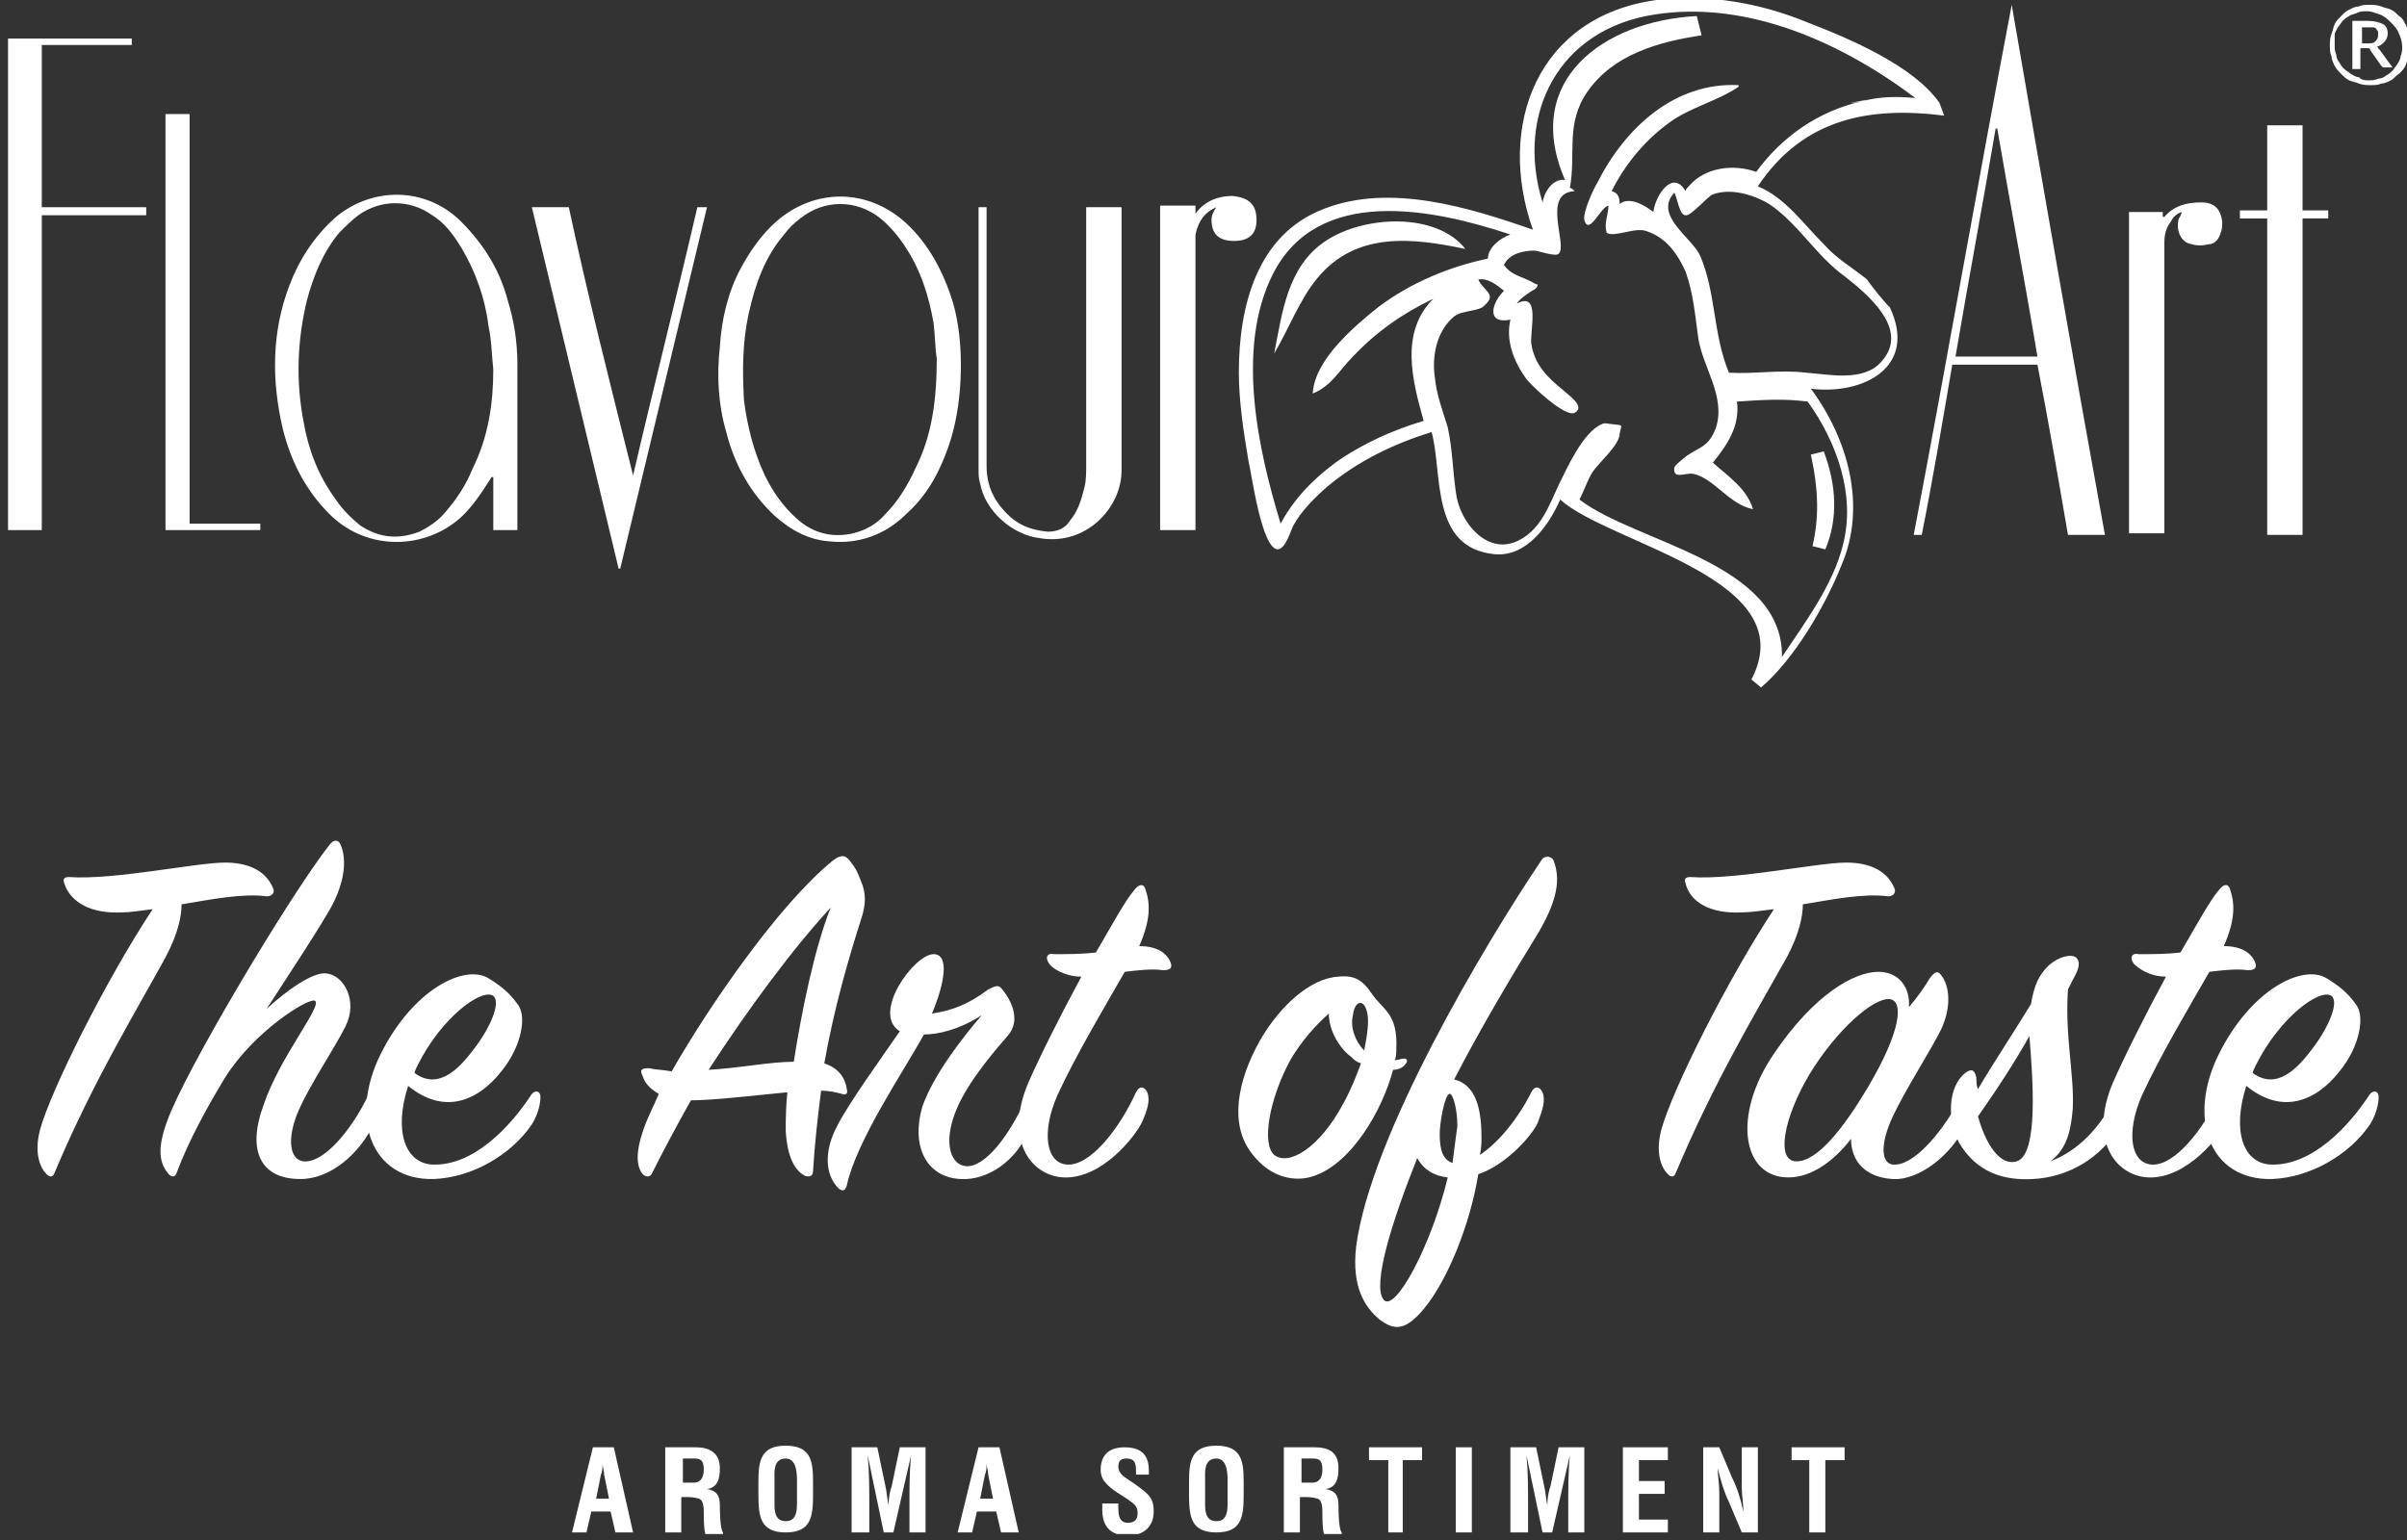 <?xml version="1.0" encoding="utf-8"?>
<!-- Generator: Adobe Illustrator 22.1.0, SVG Export Plug-In . SVG Version: 6.00 Build 0)  -->
<svg version="1.1" id="Ebene_1" xmlns="http://www.w3.org/2000/svg" xmlns:xlink="http://www.w3.org/1999/xlink" x="0px" y="0px"
	 viewBox="0 0 149.8 95.9" style="enable-background:new 0 0 149.8 95.9;" xml:space="preserve">
<rect x="0" y="0" width="149.8" height="95.9" fill="#333333" stroke="none"/>
<style type="text/css">
	.st0{clip-path:url(#SVGID_2_);fill:#FFFFFF;}
	.st1{fill:#FFFFFF;}
	.st2{clip-path:url(#SVGID_4_);fill:#FFFFFF;}
	.st3{clip-path:url(#SVGID_6_);fill:#FFFFFF;}
	.st4{clip-path:url(#SVGID_8_);fill:#FFFFFF;}
	.st5{clip-path:url(#SVGID_10_);fill:#FFFFFF;}
</style>
<g>
	<title>Element 1</title>
	<g>
		<defs>
			<rect id="SVGID_1_" x="0.5" y="-0.1" width="149.4" height="95.6"/>
		</defs>
		<clipPath id="SVGID_2_">
			<use xlink:href="#SVGID_1_"  style="overflow:visible;"/>
		</clipPath>
		<path class="st0" d="M7.6,56.8C5.7,56.9,4.4,56.2,4,55c-0.1-0.3,0-0.4,0.3-0.4c2.8,0.2,7.9-0.9,9.7-0.9c1.3,0,2.5,0.4,3,1.6
			c0.1,0.2,0,0.5-0.4,0.5c-1.5-0.2-3.5,0.2-5.3,0.5c0,0.7-0.2,1.8-1,3.3C8.5,62.9,5.8,67.3,3.4,73c-0.1,0.3-0.3,0.3-0.5,0.1
			c-0.4-0.4-0.8-1.3-0.4-2.8c0.7-2.5,4.1-9.3,7-13.7C8.7,56.7,8.1,56.8,7.6,56.8"/>
		<path class="st0" d="M18.7,73.4c-2.6,0-3.3-1.9-2.3-4.6c1-3,3.7-6.2,3.2-6.5c-0.4-0.2-3.8,1.9-5.6,4.8c-1.1,1.8-2.3,4-3,5.9
			c-0.1,0.3-0.3,0.3-0.5,0.1c-0.5-0.6-0.8-1.4-0.1-3.3c1.1-3.1,7.6-14,10.1-17.2c0.3-0.4,0.6-0.3,0.7,0c0.4,0.9,0.3,2.5-0.9,4.4
			c-0.7,1.2-2.4,3.8-3.7,5.8c1.3-1.2,2.9-2.3,3.7-2.2c1.1,0.1,2,1.7,1.2,3.3c-0.7,1.4-2.2,3.6-2.9,5.2c-0.8,1.8-0.6,3.3,0.5,3.2
			c1.3-0.1,3-2.3,3.9-4.3c0.1-0.3,0.4-0.3,0.6,0c0.2,0.3,0.2,1-0.3,1.9C22.4,71.8,20.6,73.4,18.7,73.4"/>
		<path class="st0" d="M29.5,65.3c1-1.3,1.7-2.9,1.2-3.3c-0.7-0.5-3.2,1.3-4.7,4.3c-0.1,0.2-0.2,0.4-0.2,0.5
			C27.3,67.9,28.6,66.5,29.5,65.3 M26.9,72.5c2.6,0.1,4.9-2.4,6.2-4.4c0.2-0.2,0.4-0.2,0.5,0c0.1,0.2,0,1.1-0.5,1.9
			c-1.3,1.9-3.7,3.3-6.1,3.4c-3.9,0.1-5.3-3.8-3.3-7.8c2-4,5.2-5.6,6.7-4.7c0.8,0.5,1.3,0.9,1.8,1.6c0.6,0.7,0.3,2.6-1,4.2
			c-1.5,1.9-3.6,2.7-5.8,0.9C24.5,70.4,25.2,72.4,26.9,72.5"/>
		<path class="st0" d="M49.4,66.1c0.5-3.2,1.3-7.1,2.3-9.6c-2.4,2.6-5.2,6.4-7.6,10.1C46,66.5,47.9,66.1,49.4,66.1 M43,68.5
			c-0.9,1.6-1.7,3.1-2.4,4.5c-0.1,0.3-0.4,0.3-0.6,0.1c-0.4-0.5-0.5-1.4,0.2-3.2c0.2-0.5,0.5-1.1,0.8-1.8c-0.7-0.4-0.9-0.8-1-1.1
			c-0.2-0.4-0.1-0.5,0.4-0.5c0.4,0.1,0.9,0.1,1.4,0.2c2.4-4.2,6.7-10.4,10-13.1c0.5-0.4,0.8-0.4,1.1,0c0.3,0.4,0.4,0.5,0.7,1.3
			c0.3,0.7,0.3,1.4,0,2.3c-0.8,2.5-1.7,5.6-2.3,9c0.9,0.3,1.3,0.9,1.4,1.6c0.1,0.3-0.1,0.4-0.3,0.3c-0.4-0.1-0.8-0.2-1.3-0.2
			c-0.2,1.6-0.4,3.3-0.5,5c0,0.3-0.2,0.4-0.5,0.3c-0.6-0.3-1.1-1.1-1.2-2.8c0-0.6,0-1.4,0.1-2.4C46.9,68.2,44.4,68.5,43,68.5"/>
		<path class="st0" d="M61.5,61.6c0.4-0.2,0.6-0.3,0.8-0.1c0.6,0.7,1.3,2,0.4,3c-1.4,1.6-2.9,3.5-3.4,5.2c-0.5,1.6-0.1,2.8,0.8,2.9
			c1.2,0.1,2.7-1.9,3.7-4.1c0.1-0.2,0.3-0.3,0.4,0c0.2,0.3,0.2,1.1-0.2,1.9c-0.7,1.8-2.5,3.1-4.2,3c-2.2-0.1-3.1-2.1-2.4-4.5
			c0.7-2,2.5-4.3,3.7-5.7c-1.4,0.9-2.7,1.2-3.6,1.2c-1.2,2.2-4.2,6.6-4.8,9.4c-0.1,0.3-0.2,0.4-0.5,0.2c-0.9-0.9-0.9-2.4-0.1-3.9
			c0.7-1.4,2.8-4.3,3.9-5.9c-1.8-1.1,0.9-4.8,2.1-4.8c1,0,0.7,1.8-0.1,3.7C59.3,62.9,60.3,62.5,61.5,61.6"/>
		<path class="st0" d="M65.3,60c-0.3-0.4-0.1-0.7,0.3-0.6c0.9,0,1.7,0,2.6-0.1c1-1.7,1.8-3.2,2.4-3.9c0.3-0.4,0.6-0.4,0.7,0
			c0.3,0.9,0.3,1.9-0.4,3.5c1.2,0,1.7,0.5,1.9,0.9c0.2,0.4,0.1,0.6-0.4,0.6c-0.7-0.1-1.6,0-2.4,0.1c-1.2,2.1-3,5.1-4.2,7.7
			c-1,2.3-0.7,4.2,0.6,4.3c1.4,0.1,3.2-2.1,4.3-4.5c0.2-0.4,0.5-0.4,0.7,0c0.2,0.5,0,1.1-0.3,1.8c-0.4,0.9-2.5,3.6-4.9,3.5
			c-2.1-0.1-3.7-2.4-2.2-5.9c0.7-1.6,2-4.2,3.3-6.6C66.3,60.8,65.5,60.3,65.3,60"/>
		<path class="st0" d="M85.1,63.1c-0.2-1-0.8-0.8-0.9,0.1c-0.2,0.8,0.2,1.7,0.7,2.2C85.1,64.4,85.2,63.6,85.1,63.1 M84.1,65.8
			c-0.7-0.5-1.4-1.6-1.4-2.7c-0.8,0.7-1.7,1.7-2.4,2.9c-1.3,2.4-1.8,5.2-1,5.9c0.9,0.7,2.8-0.4,4.3-3.2c0.5-0.9,0.8-1.7,1.1-2.5
			C84.4,66.1,84.3,66,84.1,65.8 M86.7,66.6c-0.7,2.6-2.6,5.8-4.9,6.6c-1.1,0.4-2.7,0.2-3.9-1.4c-1.4-1.8-0.9-4.5,0.5-7
			c1.2-2.1,3.1-3.9,4.9-4c1-0.1,1.5,0.2,2.1,1.1c0.7,1,1.6,1.2,1.5,3.4c0,0.2,0,0.5-0.1,0.7c0.2,0,0.4-0.1,0.6-0.1
			c0.2,0,0.2,0.2,0.1,0.3C87.3,66.5,87,66.6,86.7,66.6"/>
		<path class="st0" d="M90.7,70.1c0-1.1-0.3-2.1-0.5-2c-0.3,0.1-0.6,1.8-0.6,2.5c0,1,0.2,1.6,0.8,1.8C90.5,71.6,90.6,70.8,90.7,70.1
			 M86.1,80.9c0.7,0.9,3-3.4,4-7.6c-0.9-0.1-1.5-0.5-1.9-1.2C86.6,76.1,85.4,80,86.1,80.9 M92.2,70.8c0,0.3,0,0.7-0.1,1.1
			c1.2-0.8,2.4-2.3,3.2-3.9c0.2-0.4,0.5-0.4,0.7,0c0.2,0.5,0,1.1-0.3,1.9c-0.3,0.7-1.9,2.6-3.7,3.2c-0.5,3.1-1.9,6.6-3.4,8.4
			c-1.1,1.3-1.8,1.4-2.8,0.6c-0.8-0.7-1.7-1.9-1.4-4.5c0.9-6.9,8-18.8,11.5-24c0.2-0.4,0.7-0.3,0.8,0c0.4,1.1,0.3,2.4-1.1,4.7
			c-1.3,2.1-3.4,5.6-5.1,8.9C91.7,67.5,92.2,68.7,92.2,70.8"/>
		<path class="st0" d="M108.4,56.8c-1.9,0.1-3.2-0.6-3.5-1.8c-0.1-0.3,0-0.4,0.3-0.4c2.8,0.2,7.9-0.9,9.7-0.9c1.3,0,2.5,0.4,3,1.6
			c0.1,0.2,0,0.5-0.4,0.5c-1.5-0.2-3.5,0.2-5.3,0.5c0,0.7-0.2,1.8-1,3.3c-1.9,3.4-4.5,7.7-6.9,13.4c-0.1,0.3-0.3,0.3-0.5,0.1
			c-0.4-0.4-0.8-1.3-0.4-2.8c0.7-2.5,4.1-9.3,7-13.7C109.6,56.7,108.9,56.8,108.4,56.8"/>
		<path class="st0" d="M117.6,62.2c-1-0.1-3.3,1.9-5,4.7c-1.6,2.7-2.1,5.4-0.8,5.4c1.3,0,2.9-2,4.5-4.7
			C118.3,64.2,118.5,62.3,117.6,62.2 M120.1,60.9c0.3-0.4,0.5-0.5,0.7-0.2c0.5,0.6,0.7,1.9,0,3.4c-0.7,1.4-2.2,3.7-3,5.4
			c-0.8,1.7-0.8,3.1,0.2,3c1.3-0.1,3-2.2,4.1-4.3c0.2-0.3,0.4-0.3,0.5,0c0.1,0.3,0.1,1.1-0.3,1.9c-0.8,1.7-2.8,3.4-4.5,3.3
			c-1.7-0.1-2.6-1.1-2.6-2.5c-1,1.3-2.4,2.4-3.9,2.4c-2.9,0-3.5-3.9-0.9-7.7c2.5-3.7,5-5.1,6.5-5.1c1.3,0,2,1,1.9,2.2
			C119.4,62,119.8,61.4,120.1,60.9"/>
		<path class="st0" d="M123.1,69.5c0.5,1.8,1.4,3.1,2.4,2.8c1.4-0.4,1-5.3,0.8-7.8C125.4,66.1,124.3,67.8,123.1,69.5 M126.4,62.5
			c0.2-1.2,0.5-1.8,1.1-2.4c0.7-0.6,1.4-0.7,1.7-0.5c0.3,0.3,0.2,0.7-0.2,1.4c-0.1,0.2-0.2,0.4-0.3,0.6c-0.2,2.9,0.4,5.3,0.3,7.4
			c-0.1,1.2-0.3,2.5-1.4,3.3c2.1-0.8,3.4-2.6,4.2-4.3c0.2-0.3,0.5-0.2,0.6,0c0.1,0.3,0.1,1.1-0.4,2c-1.2,2.1-3.3,3.3-5.5,3.4
			c-1.8,0.1-3.5-0.4-4.6-2.3c-0.7-1.4-0.7-3.4,0.4-4.3c0.4-0.3,0.6-0.2,0.7,0.3c0,0.2,0,0.5,0.1,0.7C124.1,66.1,125.5,64,126.4,62.5
			"/>
		<path class="st0" d="M132.8,60c-0.3-0.4-0.1-0.7,0.3-0.6c0.9,0,1.7,0,2.6-0.1c1-1.7,1.8-3.2,2.4-3.9c0.3-0.4,0.6-0.4,0.7,0
			c0.3,0.9,0.3,1.9-0.4,3.5c1.2,0,1.7,0.5,1.9,0.9c0.2,0.4,0.1,0.6-0.4,0.6c-0.7-0.1-1.6,0-2.4,0.1c-1.2,2.1-3,5.1-4.2,7.7
			c-1,2.3-0.7,4.2,0.6,4.3c1.4,0.1,3.2-2.1,4.3-4.5c0.2-0.4,0.5-0.4,0.7,0c0.2,0.5,0,1.1-0.3,1.8c-0.4,0.9-2.5,3.6-4.9,3.5
			c-2.1-0.1-3.7-2.4-2.2-5.9c0.7-1.6,2-4.2,3.3-6.6C133.8,60.8,133.1,60.3,132.8,60"/>
		<path class="st0" d="M143.9,65.3c1-1.3,1.7-2.9,1.2-3.3c-0.7-0.5-3.2,1.3-4.7,4.3c-0.1,0.2-0.2,0.4-0.2,0.5
			C141.7,67.9,143,66.5,143.9,65.3 M141.3,72.5c2.6,0.1,4.9-2.4,6.2-4.4c0.2-0.2,0.4-0.2,0.5,0c0.1,0.2,0,1.1-0.5,1.9
			c-1.3,1.9-3.7,3.3-6.1,3.4c-3.9,0.1-5.3-3.8-3.3-7.8c2-4,5.2-5.6,6.7-4.7c0.8,0.5,1.3,0.9,1.8,1.6c0.6,0.7,0.3,2.6-1,4.2
			c-1.5,1.9-3.6,2.7-5.8,0.9C138.9,70.4,139.6,72.4,141.3,72.5"/>
		<path class="st0" d="M126.8,22.2c-0.8-4.8-1.7-9.5-2.5-14.2c0,0-0.1,0-0.1,0c-0.8,4.7-1.7,9.5-2.5,14.2H126.8z M125.2,0.3
			c1.9,11,3.8,22,5.8,33h-2.3c-0.6-3.5-1.2-7-1.9-10.6h-5.3c-0.6,3.5-1.2,7.1-1.9,10.6h-0.5C121.2,22.3,123.1,11.3,125.2,0.3
			C125.1,0.3,125.1,0.3,125.2,0.3"/>
	</g>
	<polygon class="st1" points="0.5,2.4 0.5,33 2.6,33 2.6,13.4 9.1,13.4 9.1,12.9 2.6,12.9 2.6,2.8 8.2,2.8 8.2,2.4 	"/>
	<g>
		<defs>
			<rect id="SVGID_3_" x="0.5" y="-0.1" width="149.4" height="95.6"/>
		</defs>
		<clipPath id="SVGID_4_">
			<use xlink:href="#SVGID_3_"  style="overflow:visible;"/>
		</clipPath>
		<path class="st2" d="M30.7,23c-0.1-0.9-0.1-1.8-0.3-2.7c-0.2-1.7-0.8-3.4-1.7-4.9c-0.5-0.8-1-1.5-1.8-2c-1.4-1-3.2-1-4.6,0
			c-0.4,0.3-0.8,0.7-1.2,1.1c-1,1.2-1.6,2.7-2,4.2c-0.6,2.5-0.7,5-0.2,7.6c0.3,1.7,0.9,3.3,2,4.8c0.4,0.6,0.9,1.1,1.5,1.6
			c1.2,0.8,2.4,0.9,3.7,0.4c0.6-0.3,1.2-0.7,1.6-1.2c0.7-0.8,1.3-1.7,1.7-2.7C30.4,27.2,30.7,25.1,30.7,23 M32.2,33h-1.5v-3.3
			c0,0-0.1,0-0.1,0c-0.1,0.1-0.1,0.2-0.2,0.3c-0.5,0.8-1,1.5-1.6,2.1c-2.2,2.1-5.9,2.3-8.3-0.1c-1.5-1.5-2.4-3.3-2.9-5.3
			c-0.7-3-0.7-6,0.4-8.9c0.6-1.6,1.5-3,2.8-4.2c2.3-2,5.7-2,7.9,0.2c1.4,1.4,2.4,3,2.9,4.9c0.4,1.3,0.6,2.6,0.6,4c0,3.3,0,6.6,0,9.9
			C32.2,32.8,32.2,32.9,32.2,33"/>
		<path class="st2" d="M58.3,22.3c-0.1-0.5-0.1-1.4-0.2-2.2c-0.3-1.7-0.8-3.3-1.8-4.8c-0.4-0.6-0.9-1.2-1.5-1.7
			c-1.5-1.2-3.5-1.2-5,0c-0.4,0.3-0.7,0.6-1,1c-1.2,1.4-1.8,3.1-2.2,4.9c-0.4,1.8-0.4,3.6-0.3,5.4c0.2,1.6,0.6,3.2,1.3,4.7
			c0.5,1,1.1,1.9,2,2.7c1,0.9,2.2,1.2,3.5,0.9c0.8-0.2,1.5-0.6,2-1.2c0.8-0.8,1.4-1.8,1.9-2.9C58,27.1,58.3,24.9,58.3,22.3
			 M59.8,22.7c0,2.4-0.4,4.5-1.3,6.4c-0.5,1.1-1.2,2.1-2.1,2.9c-1.3,1.3-3,1.9-4.8,1.7c-1.3-0.1-2.4-0.7-3.4-1.6
			c-1.5-1.4-2.5-3.2-3-5.2c-0.5-1.7-0.6-3.5-0.4-5.3c0.1-1.7,0.5-3.4,1.3-4.9c0.6-1.1,1.3-2.1,2.2-2.9c2.4-2.1,5.7-2.1,8.1,0.1
			c1.4,1.3,2.3,3,2.9,4.9C59.7,20.2,59.8,21.6,59.8,22.7"/>
		<path class="st2" d="M141.1,13.1V7.8h2.2c0,0.6,0,1.2,0,1.8c0,0.6,0,1.2,0,1.7v1.8h1.6c0,0.2,0,0.3,0,0.5h-1.6v19.7h-2.2V13.6
			h-1.7v-0.5H141.1z"/>
		<path class="st2" d="M60.9,12.9h0.5v0.5c0,5.2,0,10.4,0,15.6c0,1.3,0.5,2.3,1.5,3.2c0.7,0.6,1.4,0.8,2.3,0.9
			c0.6,0,1.1-0.2,1.4-0.7c0.5-0.6,0.7-1.3,0.9-2.1c0.1-0.4,0.1-0.9,0.1-1.4c0-5.2,0-10.4,0-15.5v-0.5c0.8,0,1.5,0,2.2,0
			c0,0.1,0,0.2,0,0.3c0,5.4,0,10.7,0,16.1c0,2.3-2.2,4.7-5.1,4.2c-1.7-0.2-3.4-1.7-3.7-3.4c-0.1-0.3-0.1-0.6-0.1-0.9
			c0-5.3,0-10.7,0-16V12.9z"/>
		<path class="st2" d="M39.4,29.6c1.3-5.6,2.7-11.1,4-16.7H44c-1.8,7.5-3.6,15-5.4,22.5c0,0-0.1,0-0.1,0c-1.8-7.5-3.6-15-5.4-22.5
			h2.3C36.6,18.5,38,24,39.4,29.6C39.4,29.6,39.4,29.6,39.4,29.6"/>
		<path class="st2" d="M135.8,13.2c-0.4,0.1-0.6,0.4-0.7,0.6c-0.3,0.4-0.4,0.8-0.4,1.3c0,5.9,0,11.8,0,17.6v0.5h-2.2V13.2h2.1
			c0,0.1,0,0.2,0,0.3c0,0,0.1,0,0.1,0c0.6-0.7,1.4-0.9,2.3-0.9c0.8,0,1.2,0.4,1.3,1.2c0,0.2,0,0.5-0.1,0.7c-0.1,0.4-0.4,0.7-0.7,0.7
			c-0.4,0.1-0.8,0.1-1.1,0c-0.7-0.1-1-0.9-0.8-1.6C135.7,13.5,135.7,13.4,135.8,13.2"/>
		<path class="st2" d="M78.2,13.7c0,0.9-0.5,1.3-1.4,1.3c-0.9,0-1.4-0.4-1.4-1.3c0-0.3,0.1-0.5,0.3-0.8c-0.7,0.3-1.1,0.8-1.3,1.7V33
			h-2.2V12.8h2.2v0.5c0.5-0.7,1.3-1.1,2.3-1.1C77.7,12.3,78.2,12.7,78.2,13.7"/>
	</g>
	<polygon class="st1" points="16.2,33 10.3,33 10.3,7.1 11.8,7.1 11.8,32.6 16.2,32.6 	"/>
	<g>
		<defs>
			<rect id="SVGID_5_" x="0.5" y="-0.1" width="149.4" height="95.6"/>
		</defs>
		<clipPath id="SVGID_6_">
			<use xlink:href="#SVGID_5_"  style="overflow:visible;"/>
		</clipPath>
		<path class="st3" d="M146.9,2.7h0.4c0.3,0,0.4,0,0.5-0.1c0.1-0.1,0.2-0.2,0.2-0.4c0-0.1,0-0.2,0-0.2c0-0.1-0.1-0.1-0.1-0.2
			c0,0-0.1-0.1-0.2-0.1c-0.1,0-0.2,0-0.3,0h-0.4V2.7z M146.9,3.1v1.2h-0.5v-3h1c0.4,0,0.7,0.1,0.9,0.2c0.2,0.1,0.3,0.3,0.3,0.6
			c0,0.2-0.1,0.4-0.2,0.5c-0.1,0.1-0.3,0.3-0.5,0.3c0,0,0.1,0,0.1,0.1c0,0,0.1,0.1,0.1,0.1l0.8,1.1h-0.5c-0.1,0-0.1,0-0.2-0.1
			l-0.7-1c0,0,0-0.1-0.1-0.1c0,0-0.1,0-0.1,0H146.9z M145.3,2.8c0,0.2,0,0.4,0.1,0.6c0,0.2,0.1,0.4,0.2,0.5c0.1,0.2,0.2,0.3,0.3,0.4
			c0.1,0.1,0.3,0.2,0.4,0.3c0.2,0.1,0.3,0.2,0.5,0.2C147,5,147.2,5,147.4,5c0.2,0,0.4,0,0.6-0.1c0.2,0,0.4-0.1,0.5-0.2
			c0.2-0.1,0.3-0.2,0.4-0.3s0.2-0.3,0.3-0.4c0.1-0.2,0.2-0.3,0.2-0.5c0.1-0.2,0.1-0.4,0.1-0.6c0-0.3-0.1-0.6-0.2-0.8
			c-0.1-0.3-0.3-0.5-0.5-0.7c-0.2-0.2-0.4-0.4-0.7-0.5c-0.3-0.1-0.5-0.2-0.8-0.2c-0.2,0-0.4,0-0.6,0.1c-0.2,0.1-0.4,0.1-0.5,0.2
			c-0.2,0.1-0.3,0.2-0.4,0.3c-0.1,0.1-0.2,0.3-0.3,0.4c-0.1,0.2-0.2,0.3-0.2,0.5C145.3,2.4,145.3,2.6,145.3,2.8 M145,2.8
			c0-0.2,0-0.4,0.1-0.7c0.1-0.2,0.1-0.4,0.2-0.6c0.1-0.2,0.2-0.3,0.4-0.5s0.3-0.3,0.5-0.4c0.2-0.1,0.4-0.2,0.6-0.2
			c0.2-0.1,0.4-0.1,0.7-0.1c0.2,0,0.4,0,0.7,0.1c0.2,0.1,0.4,0.1,0.6,0.2c0.2,0.1,0.3,0.2,0.5,0.4c0.2,0.1,0.3,0.3,0.4,0.5
			c0.1,0.2,0.2,0.4,0.2,0.6c0.1,0.2,0.1,0.4,0.1,0.7c0,0.2,0,0.4-0.1,0.7c-0.1,0.2-0.1,0.4-0.2,0.6c-0.1,0.2-0.2,0.3-0.4,0.5
			c-0.2,0.1-0.3,0.3-0.5,0.4c-0.2,0.1-0.4,0.2-0.6,0.2c-0.2,0.1-0.4,0.1-0.7,0.1c-0.2,0-0.4,0-0.7-0.1c-0.2-0.1-0.4-0.1-0.6-0.2
			c-0.2-0.1-0.3-0.2-0.5-0.4c-0.1-0.1-0.3-0.3-0.4-0.5c-0.1-0.2-0.2-0.4-0.2-0.6C145,3.3,145,3.1,145,2.8"/>
		<path class="st3" d="M112.8,34l0.8,0.2c0.8-1.9,0.7-4-0.1-6.1l-0.8,0.2C113.2,30.6,113.2,32.3,112.8,34"/>
		<path class="st3" d="M115.9,6.3c-2.7,0.6-5,2.2-6.6,4.4c-1.4-0.5-3.2-0.3-4.2,0.9c0,0,0,0,0,0c-0.1,0.1-0.2,0.2-0.2,0.3
			c-0.8-1.4-1.9,0.3-2,1.3c-0.5-0.4-1.5-1-2.1-0.5c0-0.4-0.1-0.7-0.5-0.8c0.8-1.6,2-3.1,3.5-4.2c1.3-1,3.1-1.4,4.4-2.3l0-0.1
			c-4-0.2-7.1,2.7-8.8,6.1c-0.2,0.3-0.9,1.8-0.8,2.3c0.3,1,1-0.8,1.5-0.9c0,0.6-0.3,1.1-0.1,1.7c0.5,0.3,1.8-0.4,2.5-0.1
			c1.2,0.4,1.9,1.4,2.4,2.5c0.5,1.4,0.6,2.8,0.8,4.2c0.3,1.8,1.7,3.6,1.1,5.5c-0.5,1.4-1.2,1.2-2.1,2c-0.1,0.1-0.4,0.3-0.5,0.5
			c-0.1,0.8,0.7,0.3,1.2,0.4c1.3,0.3,2.2,1.9,3.7,2.2c-0.4-1.3-1.5-2-2.5-2.9c0.9-1.1,1.7-2.3,1.5-3.8c1.5-0.1,2.9-0.2,4.4,0
			c1.8,2.5,3,5.8,2.2,8.9c-0.6,2.5-2.4,4.9-3.8,7c0.1-5.9-9.1-7.1-12.6-9.8c0.3-0.6,0.5-1.2,0.8-1.7c0.4-0.6,1.7-1.7,1.7-2.4
			c0.1-0.6,0.3-0.5-0.5-0.6c-0.2,0-0.4-0.1-0.6,0c-1.2,0.5-2.2,2.8-2.7,3.8c-0.6,1.3-1.1,2.7-2.4,3.4c-2,1.1-3.8-1.1-4-3
			c-0.2-1.4-0.2-2.6-0.5-4c-0.3-1-0.7-2-0.8-3.1c-0.2-1.3,0.1-2.9,1.2-3.8c0.5-0.4,1.6-0.3,1.9-0.7c0.8-0.7-0.1-0.9-0.4-1.6
			c0.6-0.1,1.1,0.3,1.6,0.7c-0.8,0.8-1.1,2.1,0.4,1.8c-0.3,1.3,0.2,2.6,1,3.7c0.3,0.4,2.4,2.4,3,2.1c0.7-0.4-0.4-1.1-0.7-1.4
			c-1-0.8-1.8-1.6-2-2.9c-0.1-0.8,0.6-3.3-0.9-2.5c0.2-0.3,0.5-0.5,0.8-0.7c0.1-0.1,0.5-0.2,0.5-0.5c0,0,0,0-0.1,0
			c-0.8-0.5-1.5-0.5-2-1.2c0.3-0.7,1.2-0.9,1.9-0.9c0.2,0,1.3,0.4,1.5,0.2c0.6-0.5-1.1-3.8,1-3.9c-0.1-0.1-0.2-0.2-0.3-0.2
			c0.4-2.1-0.3-4,1.1-6c1.6-2.3,4.4-3.1,7.1-3.5L105.6,1c-5.8,0.3-10.9,4-8.2,10.2c-0.8-0.1-1.3,0.8-1.4,1.4
			C94.3,7.1,97,1.8,103,0.9c5.8-0.9,11.7,1.8,16.2,5.2C118.1,6,117,6,115.9,6.3C113.8,6.7,117,6,115.9,6.3 M110.1,12.7
			c1.8,1.2,2.9,3.2,4.7,4.5c1.4,1.1,4.1,3.3,2.3,5.3c-1.1,1.3-3.3,0.8-4.7,0.7c-1.7-0.2-3.2,0.1-4.8,0c-1-2.4-0.8-5-1.8-7.3
			c-0.5-1.1-2.9-2.5-1.6-3.9c0.2,0.3,0.3,1.4,0.7,1.4c0.3,0.1,1.4-1.2,1.7-1.3C107.7,11.7,109.1,12.1,110.1,12.7
			C111,13.3,109.4,12.2,110.1,12.7 M83.4,28.6c-1.7,1.2-2.9,2.5-3.7,4c-1.4-4.6-2.8-10.9-0.5-15.5c2.8-5.6,10-4.1,14.8-2.5
			c-0.6,0.2-1.4,0.8-1.4,1.5c-2.4,0.5-4.8,1.5-6.8,3c-1.5,1.2-4,3.3-4.1,5.4c1.2-0.5,1.6-1.4,2.5-2.3c1.4-1.5,3.1-2.7,5-3.6
			c-2.1,2.1-1.3,5.1-0.6,7.6C86.6,26.8,84.9,27.6,83.4,28.6C81.7,29.8,84.9,27.6,83.4,28.6 M120.7,6.4c-1.6-2.3-5.6-4-8.2-5
			c-2.9-1.2-6.2-1.8-9.4-1.4c-7.4,1-10,7.8-7.7,14.3c-4-1.4-8.9-2.9-13-1.3c-4.2,1.6-5.3,6.1-5.3,10.2c0,1.8,0.3,3.7,0.6,5.5
			c0.2,0.8,0.8,5.4,1.8,5.5c0.5,0,0.8-1.1,1-1.5c0.5-0.9,1.3-1.7,2.1-2.4c1.9-1.6,4.2-2.7,6.5-3.4c0.7,2.6-0.1,7.2,3.9,7.6
			c2,0.2,3.4-1.8,4.1-3.4c3.1,2.8,15.2,4.9,11.9,11.2l0.6,0.5c2.1-1.8,4-5.1,5-7.6c1.6-3.7,0.4-7.9-1.9-11c3.2,0.4,6.7-1.3,4.9-5.1
			c-0.1,0-1.3-1.5-1.4-1.7c-1-0.8-1.9-1.3-2.7-2.2c-1.3-1.3-2.4-2.9-4.1-3.6c2.8-4.2,6.9-5,11.6-4.4L120.7,6.4z"/>
		<path class="st3" d="M82,17.3c2.4-2.9,5.9-2.5,9.2-1.8c-1.8-2.3-6.3-2.1-8.7-0.5c-2.4,1.6-2.7,4.5-3.2,7
			C80.2,20.5,80.9,18.6,82,17.3z"/>
		<path class="st3" d="M37.1,93.3h0.8l-0.3-1.5c0-0.2-0.1-0.5-0.1-0.7c0-0.1,0-0.2,0-0.4h0c0,0.1,0,0.2,0,0.4c0,0.2,0,0.5-0.1,0.7
			L37.1,93.3z M35.6,95.4l1.3-5.3h1.3l1.2,5.3h-1.1l-0.3-1.3h-1.2l-0.3,1.3H35.6z"/>
		<path class="st3" d="M42.4,92.3h0.8c0.3,0,0.6-0.2,0.6-0.8c0-0.6-0.2-0.7-0.6-0.7h-0.7V92.3z M42.4,93.1v2.3h-1v-5.3h1.9
			c0.8,0,1.5,0.3,1.5,1.3c0,0.6-0.1,1.2-0.8,1.3v0c0.6,0.1,0.8,0.4,0.8,1c0,0.2,0,1.5,0.2,1.7v0.1h-1.1c-0.1-0.3-0.1-1-0.1-1.3
			c0-0.3,0-0.8-0.3-0.9c-0.3-0.1-0.6-0.1-0.8-0.1H42.4z"/>
		<path class="st3" d="M48.2,93.6c0,0.4,0,1.1,0.7,1.1c0.7,0,0.7-0.7,0.7-1.2v-1.3c0-0.4,0-1.4-0.7-1.4c-0.8,0-0.7,0.9-0.7,1.3V93.6
			z M47.2,92.3c0-1.3,0.1-2.3,1.7-2.3c1.6,0,1.7,1,1.7,2.3v0.7c0,1.4-0.1,2.4-1.7,2.4s-1.7-1-1.7-2.4V92.3z"/>
		<path class="st3" d="M54,95.4h-1v-5.3h1.6l0.5,2.4c0.1,0.4,0.1,0.8,0.2,1.2h0c0-0.5,0.1-0.9,0.2-1.2l0.5-2.4h1.6v5.3h-1v-1.7
			c0-1,0-2.1,0.1-3.1h0l-1.1,4.8H55l-1-4.8h0c0.1,1,0.1,2.1,0.1,3.1V95.4z"/>
		<path class="st3" d="M61,93.3h0.8l-0.3-1.5c0-0.2-0.1-0.5-0.1-0.7c0-0.1,0-0.2,0-0.4h0c0,0.1,0,0.2,0,0.4c0,0.2,0,0.5-0.1,0.7
			L61,93.3z M59.6,95.4l1.3-5.3h1.3l1.2,5.3h-1.1L62,94.1h-1.2l-0.3,1.3H59.6z"/>
		<path class="st3" d="M70.7,91.7c0-0.5,0-0.9-0.6-0.9c-0.3,0-0.5,0.1-0.5,0.5c0,0.4,0.3,0.6,0.6,0.8c0.3,0.2,0.9,0.6,1.2,0.9
			c0.3,0.3,0.4,0.6,0.4,1.1c0,1-0.7,1.5-1.6,1.5c-1.2,0-1.6-0.7-1.6-1.6v-0.4h1v0.3c0,0.5,0.1,0.9,0.6,0.9c0.4,0,0.6-0.2,0.6-0.6
			c0-0.3-0.1-0.5-0.4-0.7c-0.5-0.4-1.2-0.7-1.6-1.2c-0.2-0.2-0.3-0.5-0.3-0.8c0-0.9,0.5-1.4,1.5-1.4c1.6,0,1.5,1.2,1.5,1.7H70.7z"/>
		<path class="st3" d="M75,93.6c0,0.4,0,1.1,0.7,1.1c0.7,0,0.7-0.7,0.7-1.2v-1.3c0-0.4,0-1.4-0.7-1.4c-0.8,0-0.7,0.9-0.7,1.3V93.6z
			 M74,92.3c0-1.3,0.1-2.3,1.7-2.3c1.6,0,1.7,1,1.7,2.3v0.7c0,1.4-0.1,2.4-1.7,2.4c-1.6,0-1.7-1-1.7-2.4V92.3z"/>
		<path class="st3" d="M80.9,92.3h0.8c0.3,0,0.6-0.2,0.6-0.8c0-0.6-0.2-0.7-0.6-0.7h-0.7V92.3z M80.9,93.1v2.3h-1v-5.3h1.9
			c0.9,0,1.5,0.3,1.5,1.3c0,0.6-0.1,1.2-0.8,1.3v0c0.6,0.1,0.8,0.4,0.8,1c0,0.2,0,1.5,0.2,1.7v0.1h-1.1c-0.1-0.3-0.1-1-0.1-1.3
			c0-0.3,0-0.8-0.3-0.9c-0.3-0.1-0.6-0.1-0.8-0.1H80.9z"/>
	</g>
	<polygon class="st1" points="85.2,90.1 85.2,90.9 86.4,90.9 86.4,95.4 87.3,95.4 87.3,90.9 88.5,90.9 88.5,90.1 	"/>
	<rect x="90.6" y="90.1" class="st1" width="1" height="5.3"/>
	<g>
		<defs>
			<rect id="SVGID_7_" x="0.5" y="-0.1" width="149.4" height="95.6"/>
		</defs>
		<clipPath id="SVGID_8_">
			<use xlink:href="#SVGID_7_"  style="overflow:visible;"/>
		</clipPath>
		<path class="st4" d="M95,95.4h-1v-5.3h1.6l0.5,2.4c0.1,0.4,0.1,0.8,0.2,1.2h0c0-0.5,0.1-0.9,0.2-1.2l0.5-2.4h1.6v5.3h-1v-1.7
			c0-1,0-2.1,0.1-3.1h0l-1.1,4.8H96l-1-4.8h0c0.1,1,0.1,2.1,0.1,3.1V95.4z"/>
	</g>
	<polygon class="st1" points="101,90.1 101,95.4 103.8,95.4 103.8,94.6 102,94.6 102,93 103.6,93 103.6,92.2 102,92.2 102,90.9 
		103.8,90.9 103.8,90.1 	"/>
	<g>
		<defs>
			<rect id="SVGID_9_" x="0.5" y="-0.1" width="149.4" height="95.6"/>
		</defs>
		<clipPath id="SVGID_10_">
			<use xlink:href="#SVGID_9_"  style="overflow:visible;"/>
		</clipPath>
		<path class="st5" d="M108.4,90.1h1v5.3h-1l-0.8-1.9c-0.3-0.6-0.5-1.3-0.7-2.1h0c0,0.4,0.1,1,0.1,1.5c0,0.5,0,1.1,0,1.5v1h-1v-5.3
			h1l0.8,1.9c0.3,0.6,0.5,1.2,0.7,2.1h0c0-0.5-0.1-1-0.1-1.5c0-0.5,0-1,0-1.5V90.1z"/>
	</g>
	<polygon class="st1" points="111.5,90.1 111.5,90.9 112.6,90.9 112.6,95.4 113.6,95.4 113.6,90.9 114.8,90.9 114.8,90.1 	"/>
</g>
</svg>
